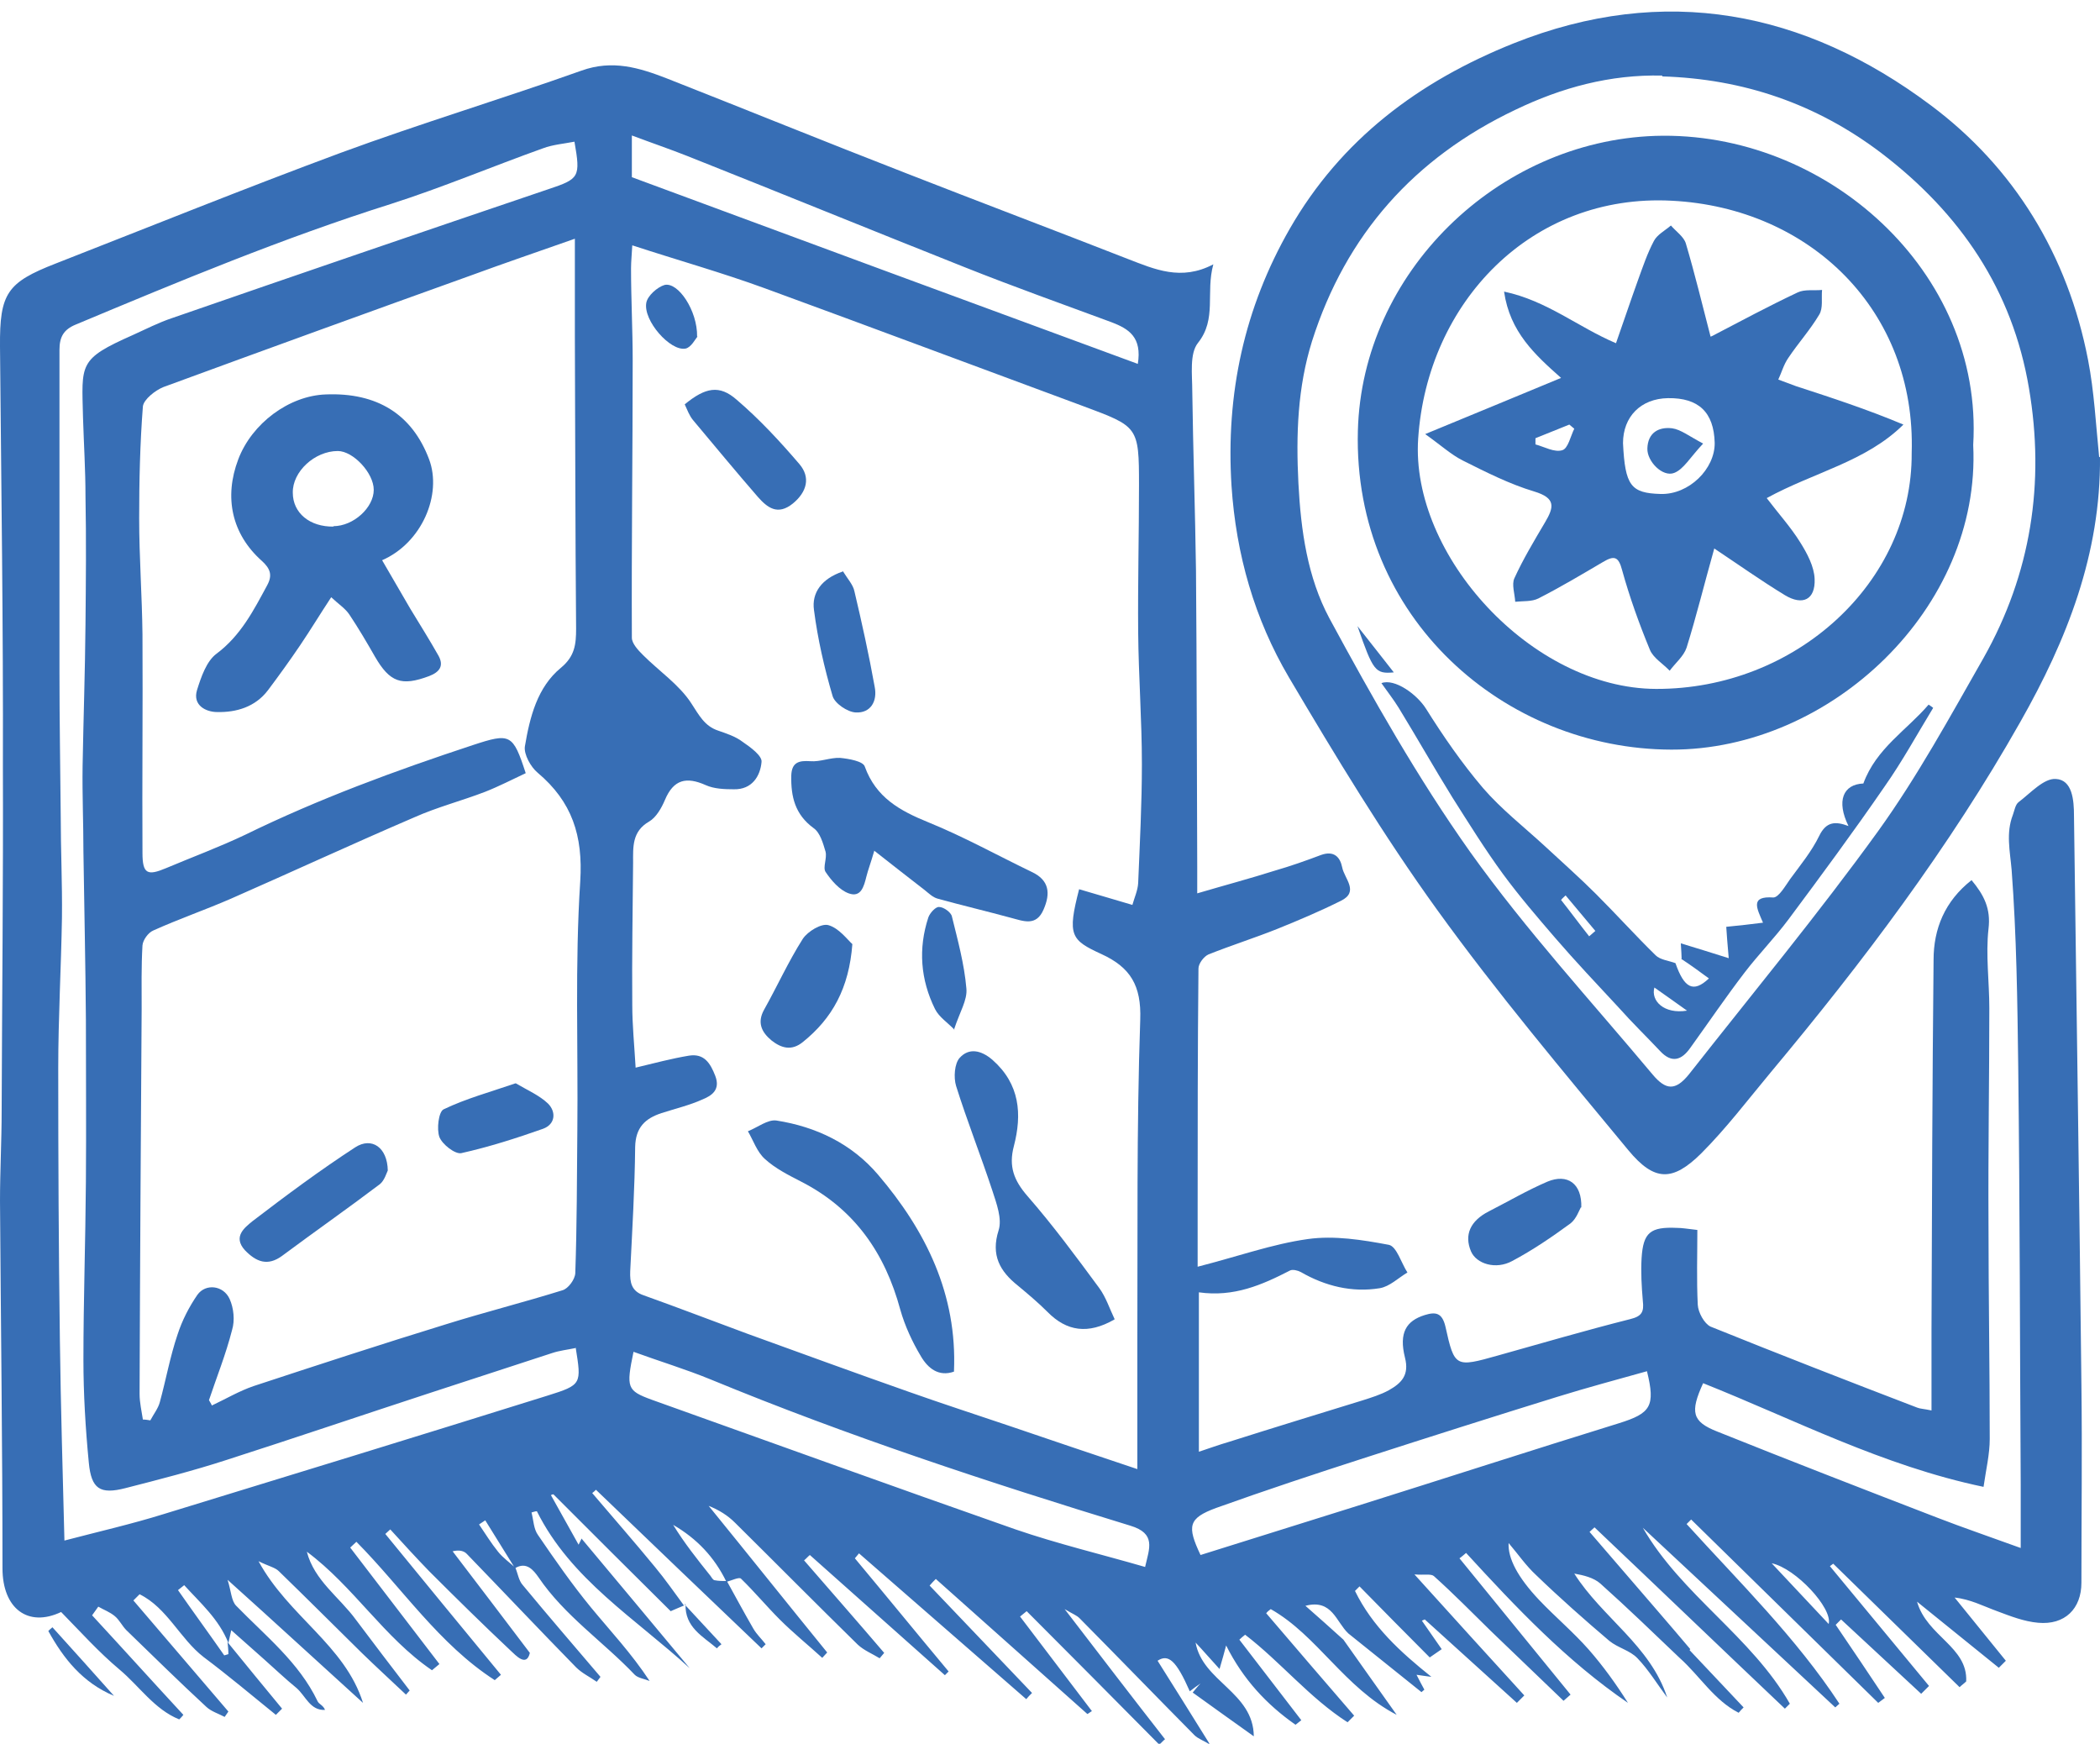 <?xml version="1.0" encoding="UTF-8"?>
<svg xmlns="http://www.w3.org/2000/svg" version="1.1" viewBox="0 0 508.5 422.2">
  <defs>
    <style>
      .cls-1 {
        fill: #376eb5;
      }
    </style>
  </defs>
  <!-- Generator: Adobe Illustrator 28.7.3, SVG Export Plug-In . SVG Version: 1.2.0 Build 164)  -->
  <g>
    <g id="Capa_1">
      <g>
        <path class="cls-1" d="M406.8,401.5c-6.4-6.1-12.7-12.2-19.3-18.1-1.6-1.4-4-2-6.3-2.4,6.8,10.7,18.4,17.4,22.5,30-2.4-3.2-4.5-6.7-7.2-9.5-1.8-1.9-4.7-2.5-6.8-4.2-6-5.1-12-10.4-17.7-15.9-2.5-2.3-4.4-5.1-6.7-7.8-.2,3.7,2.2,8.3,7.4,13.8,3.9,4.1,8.3,7.8,12,12,3.5,4,6.6,8.3,9.5,12.9-14.8-10.1-27.1-23.1-39.2-36.3-.5.4-1,.9-1.6,1.3,9,11,17.9,22,26.9,33-.6.5-1.1,1-1.7,1.5-5.8-5.6-11.7-11.2-17.5-16.8-4.6-4.5-9.1-9.1-13.9-13.4-.7-.6-2.3-.2-4.7-.4,9.5,10.5,18,19.9,26.6,29.3-.6.6-1.2,1.2-1.8,1.8-7.4-6.7-14.9-13.5-22.3-20.2-.2.1-.5.2-.7.3,1.6,2.3,3.2,4.6,4.8,6.9-.9.6-2,1.4-2.9,2-5.8-5.8-11.4-11.5-17-17.2-.4.4-.7.7-1.1,1.1,4.2,8.6,11,14.8,18.5,20.8-1-.1-2.1-.3-3.6-.5.7,1.4,1.3,2.5,1.9,3.6-.2.2-.5.4-.7.6l-17.7-14.2c-3-2.8-3.9-8.4-10.4-6.7,3.1,2.7,6.2,5.5,9.2,8.2,4,5.7,8.1,11.4,12.9,18.2-12.7-6.6-19.2-19.2-30.5-25.6-.4.3-.8.6-1.1,1,7.1,8.3,14.2,16.6,21.3,24.8-.5.5-1.1,1.1-1.6,1.6-9.2-5.9-16.2-14.6-24.8-21.2-.5.4-1,.8-1.4,1.2,5,6.5,10,13,15,19.5l-1.4,1.1c-7-4.9-12.7-11-16.8-19.2-.5,1.9-.9,3.3-1.6,5.7-2.3-2.5-4-4.5-5.8-6.4,1.7,9.5,14,12,14.1,22.7-5.1-3.6-9.9-7.1-14.8-10.6.6-.7,1.2-1.5,1.9-2.2-.9.6-1.7,1.2-2.6,1.9-3.3-7.5-5.2-9.1-7.8-7.4,4.1,6.5,8.1,12.9,12.7,20.3-1.6-1-2.9-1.4-3.8-2.3-9.3-9.4-18.5-18.9-27.8-28.3-.7-.7-1.6-1-3.6-2.2,8.6,11.2,16.4,21.4,24.3,31.5-.5.4-.9.9-1.4,1.3-10.7-10.8-21.4-21.6-32.1-32.3l-1.6,1.3c5.8,7.6,11.6,15.3,17.4,22.9-.4.2-.7.5-1.1.7-12.2-10.9-24.5-21.8-36.7-32.7-.5.5-1,1-1.5,1.6,8.3,8.7,16.5,17.3,24.8,26-.5.5-1,1-1.4,1.5-13.5-11.8-27-23.5-40.5-35.3l-1,1.2c7.6,9.1,15.1,18.3,22.7,27.4-.3.3-.6.6-.9.9-10.9-9.7-21.8-19.4-32.7-29.1-.5.4-.9.9-1.4,1.3,6.5,7.5,13,14.9,19.4,22.4l-1.1,1.3c-1.8-1.1-3.8-1.9-5.3-3.3-10-9.8-19.8-19.7-29.7-29.5-1.8-1.8-3.9-3.1-6.4-4.1,9.6,11.8,19.1,23.7,28.7,35.5-.4.4-.8.9-1.2,1.3-3.4-3.1-7-6-10.3-9.3-3.2-3.2-6.1-6.7-9.4-9.9-.5-.4-2.3.5-3.5.8-2.9-6-7.2-10.5-12.9-13.8,2.7,4.4,5.8,8.3,9,12.3.3.4.6,1,1,1.1,1,.2,2,.2,3,.2,2.1,3.8,4.2,7.7,6.4,11.5.8,1.4,2,2.5,3,3.8-.3.3-.6.6-1,1-13.4-12.8-26.8-25.6-40.1-38.4-.3.3-.6.6-.9.8,5.1,6,10.2,11.8,15.2,17.9,2.5,3,4.7,6.2,7,9.3,0,0,.1,0,.1,0-1,.4-1.9.8-3.3,1.4-9.3-9.2-18.8-18.7-28.4-28.3-.2,0-.4.1-.6.2,2.1,3.8,4.3,7.7,6.7,12,.6-1.2.9-1.8.7-1.5,8.6,10.3,17.4,20.8,26.2,31.4-13.1-12-28.8-21.5-37-38-.4,0-.9.2-1.3.3.5,1.9.5,4,1.6,5.5,4.1,6,8.2,11.9,12.8,17.5,4.7,5.7,9.8,11.1,14.2,17.8-1.2-.5-2.8-.7-3.6-1.5-7.6-8-17-14.3-23.3-23.6-1.2-1.7-2.9-3.9-5.7-2.2-2.4-3.9-4.8-7.7-7.2-11.6-.5.3-1,.7-1.5,1,1.5,2.2,2.9,4.5,4.6,6.6,1.2,1.5,2.8,2.6,4.2,3.9.6,1.4.8,3.1,1.8,4.2,6.2,7.5,12.5,14.8,18.8,22.2-.3.4-.6.8-.9,1.2-1.7-1.2-3.6-2.1-5-3.5-8.9-9.1-17.6-18.3-26.4-27.4-.7-.8-1.9-1.1-3.5-.7,6.1,8,12.2,16,18.7,24.6-.8,3.5-3.4.6-4.6-.5-6.7-6.3-13.3-12.8-19.8-19.3-3.2-3.3-6.3-6.7-9.4-10.1-.4.4-.8.7-1.2,1.1,9.3,11.4,18.7,22.8,28,34.1-.5.4-1,.9-1.5,1.3-13.5-8.7-22.4-22.3-33.5-33.5l-1.5,1.4c7.2,9.4,14.4,18.8,21.6,28.2-.6.5-1.2,1-1.8,1.5-11.6-7.9-19-20.3-30.3-28.7,1.8,7,7.9,11,11.9,16.5,4.3,5.7,8.6,11.4,13,17.1-.3.3-.6.7-.9,1-3.6-3.4-7.2-6.7-10.7-10.1-6.7-6.6-13.4-13.3-20.1-19.8-.9-.9-2.5-1.2-4.9-2.4,7.3,13.4,20.9,20.3,25.3,34.3-10.6-9.6-21.1-19.3-32.8-29.8.9,2.8.9,5.1,2.1,6.3,7.1,7.3,15.2,13.7,19.7,23.1.3.7,1.4,1,1.8,2.1-3.6.2-4.7-3.4-6.9-5.3-2.7-2.2-5.2-4.6-7.8-6.9-2.6-2.3-5.2-4.6-8-7.1-.3,1.3-.5,2.2-.7,3.1-2.3-5.8-6.8-9.7-10.7-14-.5.4-1,.8-1.5,1.2,3.7,5.3,7.5,10.5,11.2,15.8.3-.1.7-.2,1-.3,0-1-.1-1.9-.2-2.9,4.4,5.4,8.8,10.8,13.2,16.1-.5.5-1,1-1.5,1.5-5.8-4.7-11.5-9.5-17.5-14-5.7-4.4-8.8-11.9-15.5-15.2-.5.5-1,1-1.5,1.5,7.7,9,15.3,17.9,23,26.9-.3.4-.6.9-.9,1.3-1.5-.8-3.2-1.3-4.4-2.4-6.6-6.1-13-12.4-19.4-18.6-1-1-1.7-2.5-2.8-3.4-1.2-1-2.6-1.5-4-2.3-.5.7-1,1.4-1.5,2.1,7.4,8,14.7,16.1,22.1,24.1-.3.4-.6.7-1,1.1-6-2.4-9.7-8.1-14.5-12.1-5-4.2-9.4-9.1-14.1-13.9-8,3.8-14.2-.8-14.2-10.6,0-29.6-.4-59.3-.6-88.9,0-7.3.4-14.6.4-21.9.1-27.8.4-55.5.3-83.3C.8,151.4.3,117.7,0,83.9c-.1-12.9,1.7-15.5,13.5-20.1,23-9,45.8-18.2,69-26.8,19.3-7.1,38.9-13,58.3-19.9,7.5-2.7,14-.7,20.7,1.9,19.3,7.6,38.5,15.4,57.8,22.9,17.9,7,35.9,13.8,53.8,20.8,6.5,2.5,12.9,5.4,20.7,1.3-1.9,6.9.9,13.2-3.7,19-2.1,2.6-1.4,7.7-1.4,11.7.2,14.5.7,28.9.9,43.4.2,23.9.2,47.8.3,71.7,0,1.6,0,3.3,0,6.5,6.8-2,12.8-3.6,18.8-5.5,3.8-1.1,7.5-2.4,11.2-3.8,3.1-1.1,4.6.5,5.1,3,.5,2.7,4.2,5.9-.3,8.1-5,2.5-10.2,4.7-15.4,6.8-5.5,2.2-11.2,4-16.7,6.2-1.1.5-2.4,2.2-2.4,3.4-.2,19.7-.2,39.5-.2,59.2,0,4.3,0,8.6,0,13,9.8-2.5,18.1-5.5,26.7-6.7,6.4-.9,13.2.2,19.6,1.4,1.9.4,3,4.4,4.5,6.7-2.2,1.3-4.3,3.4-6.7,3.8-6.7,1.1-13.2-.5-19.1-3.9-.7-.4-2-.7-2.6-.4-6.8,3.5-13.6,6.5-22.1,5.3v38.6c2.4-.8,4.9-1.7,7.3-2.4,10.7-3.4,21.5-6.7,32.2-10,2.2-.7,4.5-1.4,6.5-2.5,3-1.7,5-3.6,3.9-7.9-1.5-6,.3-8.9,4.8-10.3,2.6-.8,4.2-.6,5,2.8,2.2,9.9,2.4,9.9,12.7,7,10.7-3,21.3-6.1,32-8.8,2.9-.7,3.4-1.8,3.1-4.4-.3-3.5-.5-7-.3-10.4.4-6.2,2.1-7.6,8.6-7.3,1.2,0,2.3.2,4.9.5,0,6-.2,12,.1,18.1.1,1.9,1.6,4.6,3.1,5.3,16.6,6.7,33.3,13.2,50,19.6.7.3,1.6.3,3.5.7,0-6.8,0-13.2,0-19.7.1-29.8.2-59.6.5-89.4,0-7.5,2.7-14.2,9.2-19.3,3,3.6,4.7,6.9,4.1,11.8-.7,6.3.2,12.8.2,19.2,0,17.3-.3,34.6-.2,51.9,0,17.5.3,35,.3,52.4,0,3.7-.9,7.4-1.5,11.6-24.4-5.1-45.8-16.3-67.9-25.1-3.2,7-2.7,9.3,3.4,11.7,17.7,7.1,35.5,14,53.4,20.9,6.2,2.4,12.4,4.5,20.1,7.3,0-5.7,0-10.6,0-15.5-.2-33.6-.2-67.3-.6-100.9-.2-15.9-.4-31.9-1.6-47.8-.4-4.6-1.4-8.9.3-13.3.4-1.1.6-2.5,1.4-3.1,2.9-2.2,6.1-5.8,9-5.6,4,.2,4.4,5.1,4.4,8.9.6,45.9,1.3,91.9,1.8,137.8.2,16,0,32,0,47.9,0,6.3-4,10.3-10.5,9.7-3.4-.3-6.7-1.6-9.9-2.8-3.3-1.2-6.5-2.9-10.3-3.3,4.1,5.1,8.3,10.2,12.4,15.3l-1.7,1.7c-6.3-5.1-12.6-10.2-19.8-16,2.4,8.4,12.3,10.9,11.9,19.3-.5.5-1.1.9-1.6,1.4-10.2-10-20.4-19.9-30.6-29.9l-.8.6c8,9.7,16,19.3,24,29-.6.6-1.3,1.3-1.9,1.9-6.5-6-12.9-12-19.4-18-.4.4-.9.9-1.3,1.3,4,5.9,8,11.8,11.9,17.7l-1.6,1.2c-15.1-14.8-30.2-29.6-45.3-44.4l-1.1,1.1c12.8,14.1,26.5,27.5,37,43.5-.3.3-.7.6-1,.9-15.5-14.5-31.1-29-46.6-43.5,9.4,16.3,26.3,26.3,35.6,42.6l-1.2,1.2c-15.4-14.6-30.7-29.3-46.1-43.9-.4.4-.8.7-1.2,1.1,2.7,3.1,5.4,6.3,8.1,9.4,5.4,6.3,10.9,12.6,16.3,19-.7.7-1.4,1.5-2.1,2.2ZM153.9,258.5c4.6-1.1,8.7-2.2,12.9-2.9,3.7-.6,5.2,1.8,6.4,4.9,1.3,3.4-.9,4.8-3.1,5.7-3.1,1.4-6.5,2.2-9.9,3.3-4,1.3-6.3,3.5-6.4,8.2-.1,10-.7,20-1.2,30.1-.1,2.7.3,4.8,3.2,5.8,8.4,3,16.7,6.2,25.1,9.3,13,4.7,26.1,9.5,39.2,14.1,7.9,2.8,15.9,5.4,23.9,8.1,10.3,3.5,20.6,7,31.4,10.6,0-10.5,0-20.1,0-29.8.1-26.3-.2-52.7.7-79,.3-8.3-2.4-12.7-9.4-15.9-7.4-3.4-8.3-4.5-5.4-15.7,4.2,1.2,8.4,2.5,12.9,3.8.5-1.8,1.3-3.5,1.4-5.3.4-9.6.9-19.2.9-28.8,0-10.6-.8-21.2-.9-31.9-.1-11.9.2-23.7.2-35.6,0-14.3-.2-14.2-13.6-19.2-25.7-9.5-51.3-19.1-77-28.5-10.4-3.8-21.1-6.8-32.1-10.4-.1,2.1-.3,3.9-.3,5.6,0,7.4.4,14.9.4,22.3,0,22.4-.3,44.7-.2,67.1,0,1.4,1.5,3,2.7,4.2,3.9,3.9,8.8,7.2,11.7,11.7,1.9,2.9,3.2,5.5,6.5,6.6,2,.7,4.2,1.4,5.9,2.7,1.9,1.3,4.8,3.4,4.6,4.9-.3,3.4-2.3,6.7-6.7,6.6-2.3,0-4.8-.1-6.8-1-4.7-2.1-7.8-1.4-9.9,3.6-.8,1.9-2.1,4.2-3.8,5.2-4.2,2.4-3.9,6.2-3.9,10-.1,11.5-.3,22.9-.2,34.4,0,4.9.5,9.8.8,15ZM50.6,339c.2.4.5.8.7,1.3,3.4-1.6,6.6-3.5,10.1-4.7,15.5-5.1,31.1-10.2,46.7-15,9.3-2.9,18.8-5.3,28.1-8.2,1.4-.4,3-2.6,3.1-4.1.4-11.6.4-23.2.5-34.8.2-20-.6-40.1.7-60.1.7-11.1-2-19.3-10.3-26.3-1.7-1.4-3.4-4.5-3.1-6.4,1.2-7.1,3-14.3,8.7-19,3.4-2.8,3.7-5.7,3.7-9.5-.2-23.6-.2-47.2-.3-70.8,0-7.4,0-14.8,0-23.6-9.4,3.3-17.3,6-25.2,8.9-24.8,8.9-49.6,17.9-74.4,27-2,.8-4.8,3-5,4.7-.7,9-.9,18.1-.9,27.1,0,9.4.7,18.8.8,28.1.1,17.6-.1,35.3,0,52.9,0,5.1,1.2,5.6,5.7,3.7,6.4-2.7,12.9-5.1,19.2-8.1,17.8-8.7,36.3-15.5,55.1-21.7,9.1-3,9.7-2.7,12.8,6.8-3.2,1.5-6.5,3.2-9.8,4.5-5.7,2.2-11.6,3.7-17.2,6.2-14.9,6.4-29.6,13.2-44.4,19.7-6.2,2.7-12.6,4.9-18.8,7.7-1.2.5-2.5,2.3-2.6,3.6-.3,5.1-.2,10.3-.2,15.4-.2,31.1-.4,62.1-.5,93.2,0,2.1.5,4.2.8,6.2.6,0,1.2.1,1.8.2.8-1.5,1.9-2.9,2.3-4.4,1.5-5.5,2.5-11.1,4.3-16.4,1.1-3.4,2.8-6.7,4.8-9.6,2-2.8,6.3-2.3,7.8,1,1,2.2,1.3,5.2.6,7.5-1.5,5.9-3.8,11.6-5.7,17.3ZM139.3,326.4c-1.9.4-3.8.6-5.6,1.2-9.8,3.2-19.6,6.4-29.4,9.6-16.5,5.4-33,11-49.5,16.3-8,2.6-16.2,4.7-24.4,6.8-6.2,1.6-8.3.2-8.9-6.2-.8-8.3-1.3-16.6-1.3-24.9,0-14.4.5-28.7.6-43.1.1-13.1,0-26.1,0-39.2-.1-13.6-.4-27.1-.6-40.7,0-6.9-.3-13.8-.2-20.7.2-11.4.6-22.9.7-34.3.1-10.3.2-20.7,0-31,0-6.4-.4-12.7-.6-19.1-.3-13.1-1.2-14.1,12.1-20,3.1-1.4,6.2-3,9.5-4.1,30.3-10.5,60.7-20.9,91.1-31.2,7.5-2.5,7.8-2.9,6.3-11.5-2.5.5-5.2.7-7.6,1.6-12.3,4.4-24.4,9.5-36.9,13.5-26,8.2-51.2,18.7-76.3,29.2-2.9,1.2-3.9,3-3.9,6.1,0,26.1,0,52.2,0,78.3,0,11.5.2,22.9.3,34.4,0,8.3.4,16.5.3,24.8-.2,12.1-.9,24.3-.9,36.4,0,22,.1,43.9.4,65.9.2,16.1.7,32.2,1.1,48.5,8.4-2.2,16.3-4,24-6.4,31-9.5,62-19,93-28.7,8.3-2.6,8.2-2.8,6.8-11.6ZM277.3,379.3c1-4.4,2.7-8-3.6-9.9-34.3-10.5-68.4-21.7-101.6-35.4-6.1-2.5-12.4-4.4-18.7-6.7-1.8,8.7-1.6,9.4,4.4,11.6,29.4,10.5,58.7,21.1,88.1,31.4,10.2,3.5,20.7,6,31.4,9.1ZM398.8,332c-7.5,2.1-14.6,4-21.7,6.2-15.5,4.8-30.9,9.7-46.4,14.7-12.1,3.9-24.2,7.9-36.2,12.2-6.8,2.5-7.1,4.4-3.8,11.4,12.8-4,25.5-8,38.3-12,21-6.6,42-13.4,63-19.9,7.7-2.4,8.9-4.1,6.8-12.6ZM275.5,88.2c1.1-6.6-2.2-8.6-6.4-10.2-11.9-4.4-23.7-8.6-35.5-13.3-22.4-8.9-44.7-18-67.1-26.9-4.3-1.7-8.7-3.2-13.5-5v10.1c40.8,15.1,81.4,30.1,122.5,45.2ZM442.8,393.2c1-3.8-8-13.5-13.8-14.7,4.9,5.2,9.2,9.8,13.8,14.7Z"/>
        <path class="cls-1" d="M508.5,110.6c.2,23.5-8,44.3-19.3,64.2-17.2,30.4-38.1,58.1-60.4,84.8-5.5,6.6-10.8,13.6-16.9,19.7-6.9,6.8-11.3,6.8-17.6-.8-15.8-19.1-31.8-38.1-46.3-58.2-13-18-24.6-37.2-35.9-56.3-8.3-14.1-12.8-29.7-13.9-46.4-1.4-22.3,3.1-43,14.1-62.2,12.4-21.6,31.2-35.7,54.2-44.9,36.6-14.6,70.5-7.8,100.9,14.9,20.3,15.1,33.3,36.4,38.2,61.7,1.5,7.7,1.9,15.7,2.7,23.6ZM402.5,18.3c-12.6-.3-24.4,2.9-35.6,8.3-24.4,11.6-41,30.2-49.2,56-3.5,11.2-3.9,22.6-3.3,34.4.6,11.5,2.2,22.8,7.5,32.7,10.5,19.4,21.4,38.7,34.1,56.6,13.5,18.9,29.3,36.1,44.2,53.9,3.2,3.8,5.5,3.9,8.7,0,15.4-19.6,31.3-38.8,45.9-59,9.5-13.2,17.4-27.7,25.5-41.9,11.5-20.4,14.9-42.4,11-65.3-4-23.8-16.6-42.3-35.7-56.9-15.8-12-33.5-18-53.1-18.6Z"/>
        <path class="cls-1" d="M382.8,292.3c-.4.7-1.1,2.8-2.5,3.9-4.5,3.3-9.2,6.5-14.1,9.1-4,2.2-8.7.7-10-2.3-1.7-4-.2-7.4,4.3-9.7,4.7-2.4,9.3-5.1,14.2-7.2,4.8-2,8.4.4,8.2,6.3Z"/>
        <path class="cls-1" d="M406.8,401.5c.7-.7,1.4-1.5,2.1-2.2,4.4,4.7,8.9,9.4,13.3,14.1-.4.4-.8.8-1.2,1.3-5.9-3-9.4-8.9-14.2-13.2Z"/>
        <path class="cls-1" d="M12.7,394c5,5.5,9.9,11,14.9,16.6-7.6-3.2-12.2-9-15.9-15.7.3-.3.6-.6,1-.9Z"/>
        <path class="cls-1" d="M165.8,388.5c3,3.2,5.9,6.4,8.9,9.6-.4.3-.8.6-1.1,1-3.4-2.9-7.8-5.1-7.6-10.7,0,0-.1,0-.1,0Z"/>
        <path class="cls-1" d="M211.7,206c-.9,3.1-1.5,4.6-1.9,6.2-.6,2.4-1.3,5.2-4.3,4.1-2.2-.8-4.2-3.1-5.6-5.2-.7-1.1.4-3.3,0-4.9-.6-2-1.3-4.6-2.9-5.7-4.5-3.3-5.5-7.6-5.4-12.7.1-3.2,1.8-3.7,4.6-3.5,2.4.2,4.8-.9,7.2-.8,2.1.2,5.6.8,6,2.1,2.7,7.5,8.5,10.7,15.4,13.5,8.6,3.5,16.7,8,25,12,4.3,2,4.6,5.2,2.9,9.1-1.8,4.2-4.9,2.8-8,2-5.9-1.6-11.8-3-17.6-4.6-1.2-.3-2.2-1.3-3.2-2.1-3.9-3-7.7-6-12.3-9.6Z"/>
        <path class="cls-1" d="M231,332.1c-3.7,1.3-6.3-.8-8-3.7-2.1-3.5-3.9-7.4-5-11.3-3.7-13.7-11.1-24.4-24-31-3.1-1.6-6.3-3.2-8.8-5.5-1.9-1.7-2.8-4.5-4.1-6.7,2.3-.9,4.8-2.9,6.9-2.6,9.6,1.5,18.2,5.6,24.6,13.1,11.6,13.6,19.2,29,18.4,47.6Z"/>
        <path class="cls-1" d="M269.8,319.5c-6.3,3.6-11.5,2.9-16.2-1.9-2.2-2.2-4.7-4.3-7.1-6.3-4.4-3.5-6.6-7.4-4.7-13.4.9-2.8-.5-6.5-1.5-9.6-2.8-8.5-6.1-16.8-8.8-25.4-.6-2-.4-5.4.9-6.8,2.2-2.4,5.1-1.9,7.9.5,6.7,5.9,7.2,13.2,5.2,20.9-1.3,4.9,0,8.3,3.3,12.1,6.2,7.1,11.8,14.7,17.4,22.3,1.6,2.2,2.5,5,3.7,7.5Z"/>
        <path class="cls-1" d="M165.8,97.9c5-4.1,8.4-4.8,12.6-1.1,5.5,4.7,10.5,10.1,15.2,15.6,2.7,3.2,1.8,6.7-1.6,9.5-3.7,3-6.2,1-8.5-1.6-5.3-6.1-10.5-12.4-15.7-18.6-.9-1.1-1.4-2.5-2-3.8Z"/>
        <path class="cls-1" d="M206.4,228.5c-.8,10.8-4.9,18.1-12,23.8-2.7,2.2-5.2,1.5-7.6-.4-2.4-2-3.5-4.3-1.8-7.4,3.2-5.7,5.9-11.7,9.4-17.2,1.2-1.8,4.5-3.8,6.2-3.3,2.5.7,4.5,3.4,5.8,4.6Z"/>
        <path class="cls-1" d="M204.1,138.3c1.1,1.8,2.5,3.3,2.8,4.9,1.8,7.6,3.5,15.3,4.9,23.1.7,3.5-1,6.4-4.6,6.2-2-.1-5.1-2.2-5.6-4-2-6.8-3.6-13.8-4.5-20.8-.6-4.2,1.9-7.6,6.9-9.3Z"/>
        <path class="cls-1" d="M231.2,249.4c-1.7-1.8-3.8-3.1-4.8-5.1-3.5-7.1-4.1-14.6-1.6-22.2.4-1.1,1.8-2.6,2.6-2.5,1.1,0,2.9,1.3,3.1,2.3,1.4,5.7,3,11.5,3.5,17.4.3,2.8-1.6,5.7-3,10Z"/>
        <path class="cls-1" d="M168.9,81.5c-.5.5-1.5,2.6-2.9,2.9-3.7.7-10.3-6.8-9.5-11.1.3-1.7,2.7-3.8,4.4-4.3,3.3-.8,8,6.2,7.9,12.5Z"/>
        <path class="cls-1" d="M92.5,135.6c2.4,4.1,4.6,7.9,6.8,11.7,2.3,3.8,4.7,7.6,6.9,11.5,1.3,2.4.3,3.9-2.3,4.9-6.7,2.5-9.5,1.5-13.1-4.7-2-3.5-4-6.9-6.2-10.2-1-1.5-2.6-2.5-4.4-4.2-2.7,4.1-5,7.9-7.5,11.6-2.5,3.7-5.1,7.3-7.8,10.9-3.1,4.1-7.7,5.4-12.3,5.3-2.7,0-6-1.6-4.9-5.3,1-3.2,2.3-7,4.7-8.8,5.9-4.4,9-10.5,12.3-16.6,1.3-2.4.8-4-1.3-5.9-7.3-6.5-9.2-15.4-5.7-24.6,3.3-8.7,12.3-15.4,21.2-15.7,12.4-.5,20.9,4.8,25,15.7,3.2,8.5-1.7,20.3-11.5,24.5ZM80.7,127.4c4.9,0,9.8-4.5,9.8-8.8,0-4.1-5-9.4-8.7-9.4-5.6,0-11,5-10.9,10.1,0,4.9,4.1,8.3,9.9,8.2Z"/>
        <path class="cls-1" d="M93.9,283.4c-.3.6-.8,2.4-1.9,3.3-7.8,5.9-15.8,11.5-23.6,17.3-3.6,2.7-6.4,1.5-9.1-1.3-3-3.3,0-5.5,1.8-7,8.1-6.2,16.3-12.3,24.9-17.9,4-2.6,7.8,0,7.9,5.6Z"/>
        <path class="cls-1" d="M124.9,262.3c2.9,1.7,5.7,2.9,7.8,4.9,2,2,1.8,5-1.2,6.1-6.5,2.3-13.1,4.4-19.8,5.9-1.5.3-4.6-2.1-5.3-3.9-.7-1.9-.2-6.1,1-6.7,5.4-2.6,11.3-4.2,17.4-6.3Z"/>
        <path class="cls-1" d="M477.8,107.8c1.9,39.4-34.5,73.8-73.1,73.7-40.2-.1-77.1-31.7-75.9-77.2,1-38.2,33.7-70.1,72-71.4,41.3-1.3,79.5,32.8,77,74.8ZM462.9,109.7c1.1-34.5-24.6-59.4-58.1-61.1-34-1.8-59.2,24.6-61.4,57.6-1.9,28.2,27.5,60.5,57.6,60.6,33.8.1,62.1-25.8,61.9-57.1Z"/>
        <path class="cls-1" d="M407.2,232.3c0-1-.1-1.9-.2-3.9,4.2,1.3,7.9,2.4,11.6,3.6-.3-3.4-.5-5.9-.6-7.6,3.1-.3,5.8-.6,8.9-1-1.5-3.5-3.2-6.5,2.5-6.1,1.3,0,2.9-2.8,4.1-4.5,2.5-3.4,5.2-6.7,7-10.4,1.7-3.5,3.9-3.6,7.1-2.4-3-6.1-1.3-10.1,3.6-10.3,3.1-8.5,10.5-12.9,15.8-19.1.4.3.8.5,1.1.8-3.9,6.4-7.5,13-11.8,19.1-7.5,10.9-15.4,21.6-23.3,32.2-3.3,4.4-7.2,8.4-10.5,12.7-4.6,6-8.8,12.2-13.2,18.3-2.1,3-4.5,3.8-7.3.8-3.3-3.5-6.8-6.9-10-10.5-5.2-5.6-10.5-11.2-15.5-17-4.3-5-8.6-10-12.5-15.3-4.4-6-8.3-12.3-12.3-18.6-4.4-7.1-8.6-14.5-13-21.7-1.3-2.1-2.8-4-4.2-6,3.2-1.2,8.6,2.7,10.8,6.2,4.2,6.7,8.7,13.2,13.8,19.2,4.4,5.1,9.9,9.4,14.9,14,4.2,3.9,8.5,7.7,12.5,11.7,4.9,4.9,9.5,10,14.4,14.8,1.1,1.1,3.2,1.3,4.8,1.9,2.1,6,4.3,7.3,8.1,3.7-2.3-1.7-4.5-3.3-6.8-4.8ZM400.6,239.1c-.9,3.2,2.3,6.5,7.9,5.6-2.7-1.9-5.3-3.8-7.9-5.6ZM379.1,216.8c-.4.4-.8.7-1.1,1.1,2.3,2.9,4.5,5.9,6.8,8.8l1.5-1.3c-2.4-2.9-4.8-5.7-7.2-8.6Z"/>
        <path class="cls-1" d="M328.7,151.6c3.3,4.2,6,7.6,8.8,11.2-4.5.4-5-.3-8.8-11.2Z"/>
        <path class="cls-1" d="M414.5,81.4c6.9-3.6,13.8-7.3,20.8-10.6,1.7-.8,3.9-.4,5.9-.6-.2,2,.3,4.4-.7,6-2.2,3.7-5.1,6.9-7.5,10.5-1.1,1.6-1.6,3.5-2.4,5.2,1.4.5,2.9,1.1,4.3,1.6,8.6,2.8,17.2,5.6,26,9.3-9.1,9-21.6,11.5-33.1,17.8,2.8,3.7,5.8,7,8.1,10.7,1.7,2.7,3.4,5.9,3.5,8.9.2,5-2.9,6.5-7.2,3.9-5.6-3.4-11.1-7.3-17.1-11.3-2.4,8.5-4.3,16.3-6.7,24-.7,2.1-2.7,3.7-4.1,5.6-1.6-1.7-4-3.1-4.8-5.1-2.6-6.3-4.9-12.7-6.7-19.2-.9-3.5-2-3.6-4.7-2-5.1,3-10.3,6.1-15.6,8.8-1.6.8-3.7.6-5.6.8-.1-1.9-.9-4.2-.2-5.7,2.1-4.6,4.8-9.1,7.4-13.5,2.2-3.7,2.7-5.9-2.6-7.5-6-1.8-11.7-4.7-17.3-7.5-2.8-1.4-5.3-3.7-9.1-6.4,11.7-4.8,22-9.1,32.9-13.6-6.3-5.6-12.4-11.1-13.8-20.9,10.4,2.2,17.9,8.6,27.1,12.5,1.8-5.1,3.5-10.2,5.3-15.2,1.2-3.3,2.3-6.6,3.9-9.6.8-1.5,2.7-2.5,4.1-3.7,1.2,1.4,3.1,2.7,3.6,4.3,2.2,7.4,4,14.9,6,22.6ZM393,107.3c.5,10.3,1.9,12.1,9.1,12.3,6.9.2,13.2-6.1,13.1-12.4-.2-7.4-3.9-10.9-11.3-10.8-6.6.1-10.9,4.5-10.9,10.9ZM371.8,106.2c0,.5,0,1,0,1.4,2.2.6,4.6,2,6.5,1.4,1.4-.4,2-3.4,2.9-5.2-.4-.3-.8-.7-1.2-1-2.7,1.1-5.5,2.2-8.2,3.3Z"/>
        <path class="cls-1" d="M412.4,107.4c-3.2,3.4-4.7,6.2-7,7.1-2.8,1.1-6.6-2.8-6.5-5.9.1-3.8,2.7-5.3,6-4.9,2.1.3,4.1,1.9,7.5,3.7Z"/>
      </g>
    </g>
  </g>
</svg>
